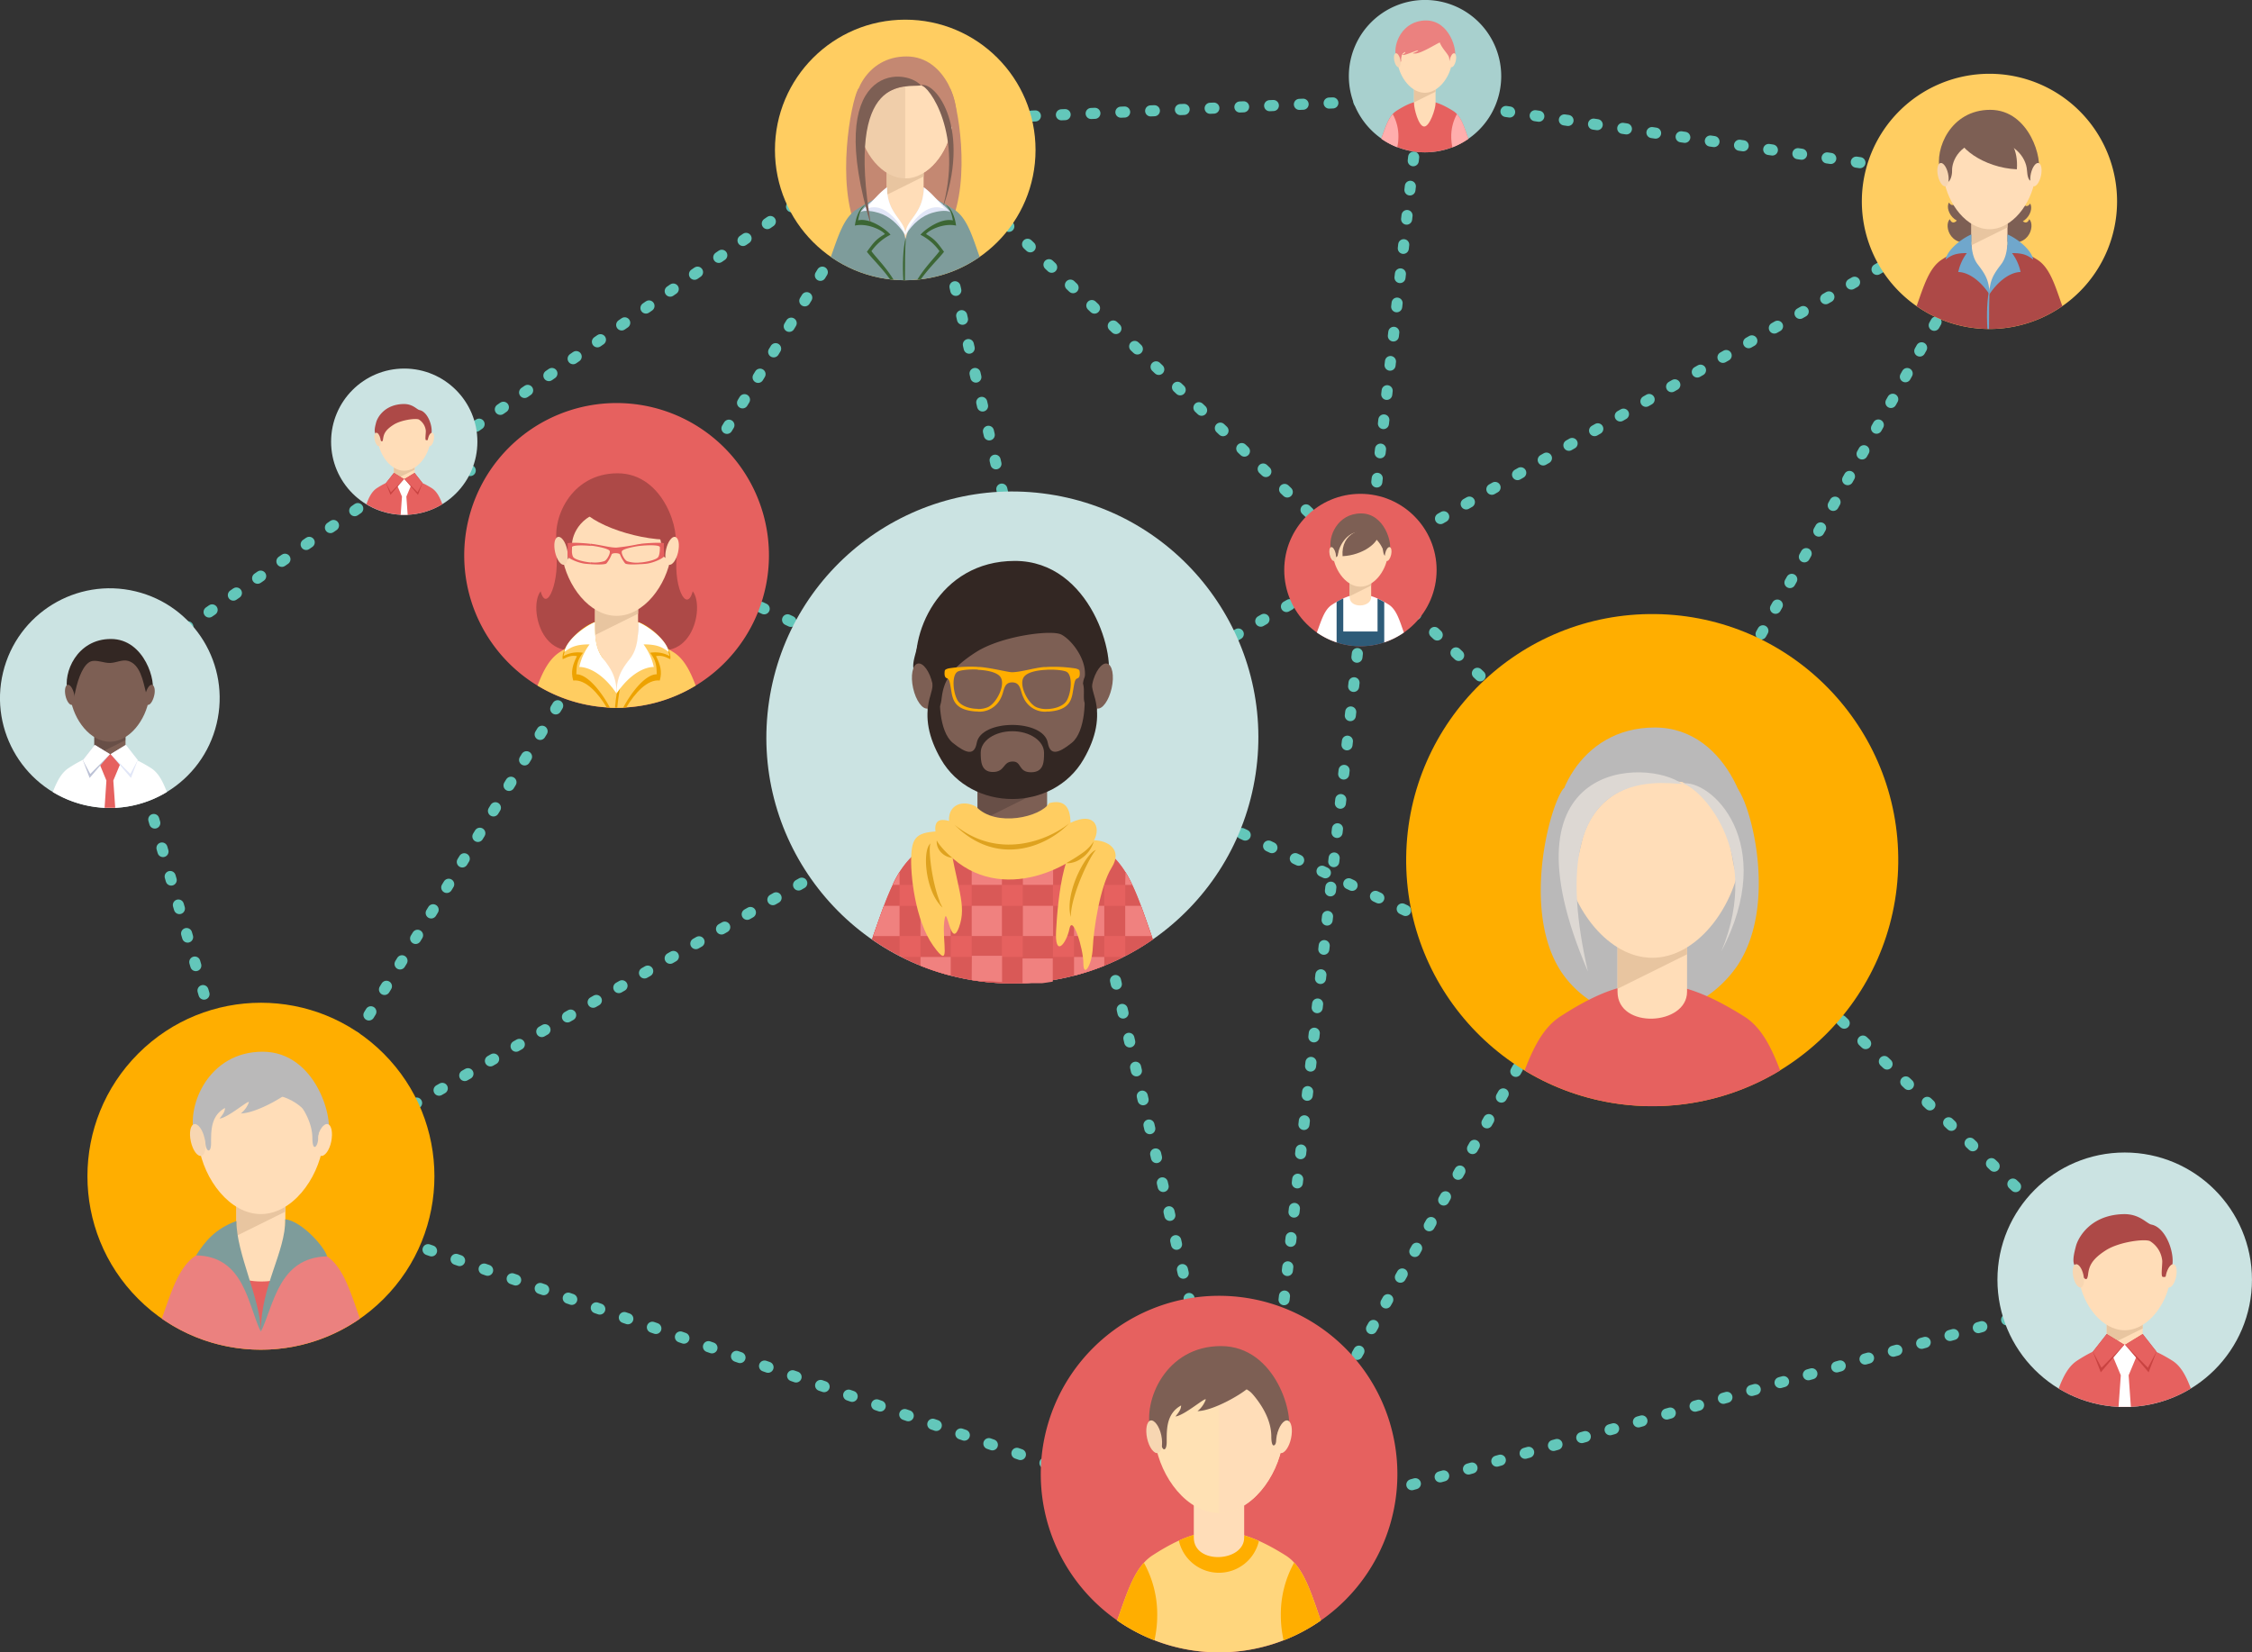 <svg xmlns="http://www.w3.org/2000/svg" viewBox="0 0 645.89 473.94"><rect x="0" y="0" width="645.89" height="473.94" fill="#333333" stroke="none"/><defs><style>.cls-1,.cls-10,.cls-11,.cls-12,.cls-13,.cls-14,.cls-2,.cls-3,.cls-4,.cls-5,.cls-6,.cls-7,.cls-8,.cls-9{fill:none;stroke:#63c7ba;stroke-linecap:round;stroke-linejoin:round;stroke-width:3.18px;}.cls-2{stroke-dasharray:1.06 7.4;}.cls-3{stroke-dasharray:1.06 7.45;}.cls-4{stroke-dasharray:1.06 7.43;}.cls-5{stroke-dasharray:1.05 7.38;}.cls-6{stroke-dasharray:1.06 7.45;}.cls-7{stroke-dasharray:1.07 7.5;}.cls-8{stroke-dasharray:1.06 7.42;}.cls-9{stroke-dasharray:1.07 7.47;}.cls-10{stroke-dasharray:1.05 7.38;}.cls-11{stroke-dasharray:1.06 7.4;}.cls-12{stroke-dasharray:1.06 7.42;}.cls-13{stroke-dasharray:1.06 7.45;}.cls-14{stroke-dasharray:1.06 7.41;}.cls-15{fill:#cbe3e2;}.cls-16,.cls-48{fill:#e6615f;}.cls-16,.cls-17,.cls-18,.cls-20,.cls-21,.cls-22,.cls-23,.cls-24,.cls-25,.cls-27,.cls-28,.cls-29,.cls-30,.cls-31,.cls-32,.cls-33,.cls-34,.cls-35,.cls-36,.cls-37,.cls-39,.cls-40,.cls-41,.cls-42,.cls-43,.cls-44,.cls-45,.cls-46,.cls-47,.cls-49,.cls-50{fill-rule:evenodd;}.cls-17{fill:#d95957;}.cls-18,.cls-19{fill:#f0817f;}.cls-20{fill:#7d5f54;}.cls-21{fill:#684f47;}.cls-22{fill:#332723;}.cls-23,.cls-26{fill:#ffcd61;}.cls-24{fill:#dea21f;}.cls-25,.cls-38{fill:#ffae00;}.cls-27{fill:#c48872;}.cls-28{fill:#7e9c9b;}.cls-29{fill:#ffddb8;}.cls-30{fill:#e8c5a0;}.cls-31{fill:#f0ceaa;}.cls-32{fill:#e1e6f7;}.cls-33{fill:#fff;}.cls-34{fill:#3c6634;}.cls-35{fill:#ad4947;}.cls-36{fill:#eda200;}.cls-37{fill:#f7d6b2;}.cls-39{fill:#bab9b9;}.cls-40{fill:#ddd8d3;}.cls-41{fill:#c94341;}.cls-42{fill:#ffd67d;}.cls-43{fill:#ffe1b4;}.cls-44{fill:#a8d0ce;}.cls-45{fill:#eb817f;}.cls-46{fill:#ffaead;}.cls-47{fill:#70a7cc;}.cls-49{fill:#2e5b78;}.cls-50{fill:#bcc2d6;}</style></defs><title>step-1</title><g id="Layer_2" data-name="Layer 2"><g id="Layer_1-2" data-name="Layer 1"><line class="cls-1" x1="407.33" y1="28.42" x2="407.86" y2="28.49"/><line class="cls-2" x1="415.18" y1="29.55" x2="578.92" y2="53.23"/><line class="cls-1" x1="582.59" y1="53.76" x2="583.11" y2="53.83"/><line class="cls-1" x1="356.51" y1="439.27" x2="356.39" y2="438.75"/><line class="cls-3" x1="354.71" y1="431.5" x2="265.34" y2="45.27"/><line class="cls-1" x1="264.5" y1="41.64" x2="264.38" y2="41.12"/><line class="cls-1" x1="264.38" y1="41.12" x2="264.76" y2="41.49"/><line class="cls-4" x1="270.14" y1="46.62" x2="605.45" y2="366.45"/><polyline class="cls-1" points="608.14 369.02 608.52 369.38 608.01 369.52"/><line class="cls-5" x1="600.9" y1="371.5" x2="360.57" y2="438.14"/><line class="cls-1" x1="357.02" y1="439.13" x2="356.51" y2="439.27"/><line class="cls-1" x1="32.48" y1="194.66" x2="32.63" y2="195.17"/><line class="cls-6" x1="34.69" y1="202.33" x2="73.66" y2="337.77"/><polyline class="cls-1" points="74.69 341.34 74.84 341.85 75.11 341.4"/><line class="cls-7" x1="79.02" y1="335" x2="260.04" y2="38.42"/><line class="cls-1" x1="261.99" y1="35.22" x2="262.26" y2="34.77"/><line class="cls-1" x1="262.26" y1="34.77" x2="261.83" y2="35.07"/><polyline class="cls-8" points="255.74 39.31 136.61 122.21 35.96 192.24"/><line class="cls-1" x1="32.92" y1="194.36" x2="32.48" y2="194.66"/><line class="cls-1" x1="407.33" y1="28.42" x2="406.8" y2="28.44"/><line class="cls-9" x1="399.34" y1="28.77" x2="266.53" y2="34.58"/><line class="cls-1" x1="262.79" y1="34.75" x2="262.26" y2="34.77"/><line class="cls-1" x1="360.74" y1="439.27" x2="360.8" y2="438.74"/><line class="cls-10" x1="361.63" y1="431.41" x2="406.86" y2="32.61"/><line class="cls-1" x1="407.27" y1="28.94" x2="407.33" y2="28.42"/><line class="cls-1" x1="575.7" y1="55.95" x2="575.44" y2="56.41"/><line class="cls-11" x1="571.82" y1="62.86" x2="362.81" y2="435.58"/><line class="cls-1" x1="361" y1="438.81" x2="360.74" y2="439.27"/><line class="cls-1" x1="74.84" y1="341.85" x2="75.3" y2="341.59"/><line class="cls-12" x1="81.74" y1="337.91" x2="572.02" y2="58.05"/><line class="cls-1" x1="575.24" y1="56.21" x2="575.7" y2="55.95"/><line class="cls-1" x1="356.51" y1="439.27" x2="356.01" y2="439.1"/><line class="cls-13" x1="348.96" y1="436.66" x2="78.86" y2="343.24"/><line class="cls-1" x1="75.34" y1="342.02" x2="74.84" y2="341.85"/><line class="cls-1" x1="126.72" y1="131.13" x2="127.2" y2="131.36"/><line class="cls-14" x1="133.91" y1="134.51" x2="444.8" y2="280.75"/><line class="cls-1" x1="448.15" y1="282.33" x2="448.63" y2="282.55"/><circle class="cls-15" cx="290.36" cy="211.53" r="70.55" transform="translate(38.14 467.34) rotate(-81.48)"/><path class="cls-16" d="M264,243.73c-6.95,4.52-9.83,14.21-13.91,25.7a70.56,70.56,0,0,0,80.57,0c-4.07-11.54-6.9-21.33-13.94-25.74-12-7.53-19.28-9.34-26.39-9.44S275.94,236,264,243.73Z"/><path class="cls-17" d="M322.72,274.24V250.08c3.13,5,5.26,11.84,7.93,19.39A70.6,70.6,0,0,1,322.72,274.24Z"/><path class="cls-17" d="M316.72,243.74V277a70.5,70.5,0,0,1-8.68,2.85v-41a94.5,94.5,0,0,1,8.67,4.87Z"/><path class="cls-17" d="M302,236.35v44.77a70.72,70.72,0,0,1-8.67.89V234.45A36.4,36.4,0,0,1,302,236.35Z"/><path class="cls-17" d="M287.36,234.37V282a70.52,70.52,0,0,1-8.67-.9v-45A33,33,0,0,1,287.36,234.37Z"/><path class="cls-17" d="M272.68,238.69v41.14A68.7,68.7,0,0,1,264,277V243.72A89.3,89.3,0,0,1,272.68,238.69Z"/><path class="cls-17" d="M258,250.16v24a70.55,70.55,0,0,1-7.92-4.78C252.74,261.93,254.9,255.19,258,250.16Z"/><path class="cls-17" d="M262.15,245.12A26.31,26.31,0,0,0,256,253.8h68.69a25.66,25.66,0,0,0-6.13-8.68Z"/><path class="cls-17" d="M253.52,259.8c-1,2.71-2,5.63-3.1,8.67H330.3c-1.07-3-2.06-6-3.07-8.67Z"/><path class="cls-17" d="M258.52,274.48a70.62,70.62,0,0,0,63.74,0Z"/><path class="cls-18" d="M322.72,253.8h2l-.08-.17-.16-.33-.08-.16-.33-.65-.08-.16-.33-.62h0l-.09-.16-.08-.14v0l-.09-.14-.08-.15v0l-.06-.1,0,0-.08-.15h0l-.08-.15,0,0-.07-.12-.09-.15-.08-.13,0,0-.06-.1Z"/><polygon class="cls-18" points="322.72 268.48 330.3 268.48 330.27 268.41 330.25 268.33 330.2 268.19 330.15 268.06 330.15 268.05 330.1 267.9 330 267.62 329.95 267.48 329.91 267.36 329.9 267.34 329.85 267.2 329.8 267.06 329.79 267.02 329.75 266.92 329.7 266.78 329.61 266.5 329.56 266.36 329.55 266.33 329.51 266.22 329.22 265.38 329.19 265.31 329.03 264.83 328.98 264.7 328.96 264.63 328.93 264.56 328.88 264.42 328.84 264.29 328.84 264.29 328.79 264.15 328.74 264.01 328.72 263.96 328.51 263.35 328.5 263.34 328.49 263.3 328.46 263.2 328.41 263.07 328.37 262.97 328.36 262.93 328.32 262.8 328.27 262.67 328.26 262.64 328.17 262.4 328.14 262.31 328.13 262.27 328.03 262 328.02 261.99 327.98 261.87 327.94 261.74 327.91 261.66 327.89 261.61 327.84 261.48 327.8 261.35 327.79 261.34 327.75 261.22 327.7 261.09 327.68 261.02 327.65 260.96 327.61 260.83 327.56 260.7 327.56 260.7 327.44 260.39 327.42 260.31 327.37 260.18 327.33 260.07 327.23 259.8 322.72 259.8 322.72 268.48"/><rect class="cls-19" x="308.04" y="245.12" width="8.67" height="8.67"/><rect class="cls-19" x="308.04" y="259.8" width="8.67" height="8.67"/><polygon class="cls-18" points="308.13 279.83 308.45 279.74 308.46 279.74 308.53 279.72 308.6 279.7 308.93 279.62 309.1 279.57 309.43 279.48 309.52 279.45 309.57 279.44 309.58 279.43 309.94 279.33 310.09 279.29 310.12 279.28 310.26 279.24 310.4 279.2 310.58 279.14 310.93 279.04 310.94 279.03 311 279.02 311.08 278.99 311.38 278.9 311.62 278.82 311.63 278.82 311.76 278.78 311.9 278.74 312.04 278.69 312.17 278.65 312.31 278.61 312.44 278.56 312.51 278.54 312.83 278.43 313.03 278.37 313.36 278.25 313.49 278.2 313.8 278.1 314 278.02 314.33 277.91 314.38 277.89 314.46 277.86 314.47 277.86 314.77 277.75 314.86 277.71 315 277.66 315.23 277.58 315.39 277.51 315.53 277.46 315.66 277.41 315.79 277.36 315.89 277.33 315.93 277.31 316.06 277.26 316.19 277.21 316.23 277.19 316.34 277.15 316.59 277.05 316.72 277 316.72 274.48 308.04 274.48 308.04 279.85 308.13 279.83"/><rect class="cls-19" x="293.37" y="245.12" width="8.67" height="8.67"/><rect class="cls-19" x="293.37" y="259.8" width="8.67" height="8.67"/><path class="cls-18" d="M293.78,282h.14l.41,0h.14l.41,0H295l.28,0h.27l.28,0h.27l.39,0h.15l.27,0h.14l.14,0,.19,0,.21,0h.14l.2,0,.29,0,.18,0,.35,0,.17,0,.43-.06h0l.49-.07h0l.5-.07h0l1.6-.25v-6.64h-8.67V282Z"/><rect class="cls-19" x="278.69" y="245.12" width="8.67" height="8.67"/><rect class="cls-19" x="278.69" y="259.8" width="8.67" height="8.67"/><path class="cls-18" d="M278.69,281.11l.09,0h.06l.47.07h0l.47.07h.07l.45.07h.08l.41.05H281l.38.05.13,0,.3,0,.26,0h.14l.14,0h0l.27,0h.13l.14,0,.24,0h.19l.38,0h.14c1.18.11,2.37.19,3.56.24v-7.53h-8.67Z"/><rect class="cls-19" x="264.01" y="245.12" width="8.67" height="8.67"/><rect class="cls-19" x="264.01" y="259.8" width="8.67" height="8.67"/><polygon class="cls-18" points="264.14 277.03 264.27 277.08 264.4 277.13 264.67 277.24 264.8 277.29 264.83 277.3 265.06 277.39 265.2 277.44 265.33 277.49 265.35 277.5 265.56 277.58 265.6 277.59 265.73 277.64 265.86 277.69 266.1 277.78 266.13 277.79 266.26 277.84 266.49 277.92 266.81 278.04 266.93 278.08 267.07 278.13 267.2 278.17 267.2 278.18 267.47 278.27 267.61 278.31 267.74 278.36 267.77 278.37 267.88 278.41 268.01 278.45 268.15 278.5 268.28 278.54 268.41 278.58 268.42 278.59 268.55 278.63 268.69 278.67 268.71 278.68 268.88 278.74 269.19 278.83 269.37 278.89 269.37 278.89 269.51 278.93 269.64 278.98 269.7 278.99 269.87 279.05 270.19 279.14 270.27 279.17 270.33 279.18 270.61 279.26 270.74 279.3 270.82 279.32 271.16 279.42 271.29 279.46 271.43 279.5 271.57 279.54 271.71 279.58 271.84 279.61 271.85 279.61 271.99 279.65 272.13 279.69 272.25 279.72 272.26 279.73 272.3 279.74 272.68 279.83 272.68 274.48 264.01 274.48 264.01 276.98 264.14 277.03"/><polygon class="cls-18" points="258 250.16 257.97 250.21 257.97 250.22 257.88 250.37 257.86 250.4 257.79 250.51 257.75 250.57 257.7 250.66 257.62 250.81 257.54 250.94 257.53 250.96 257.44 251.11 257.39 251.19 257.33 251.31 257.27 251.41 257.19 251.56 257.18 251.57 257.11 251.7 257.1 251.72 257.02 251.87 257.02 251.87 256.93 252.03 256.85 252.19 256.77 252.34 256.76 252.34 256.69 252.48 256.68 252.51 256.53 252.8 256.52 252.83 256.44 252.98 256.36 253.14 256.2 253.47 256.12 253.63 256.12 253.63 256.04 253.79 258 253.79 258 250.16"/><polygon class="cls-18" points="253.52 259.8 253.47 259.93 253.42 260.06 253.41 260.1 253.38 260.18 253.33 260.31 253.29 260.42 253.28 260.44 253.23 260.57 253.18 260.7 253.17 260.73 253.13 260.83 253.09 260.96 253.06 261.05 253.04 261.09 252.99 261.22 252.94 261.35 252.94 261.36 252.9 261.48 252.85 261.61 252.82 261.68 252.8 261.74 252.75 261.87 252.71 262 252.66 262.13 252.61 262.27 252.59 262.33 252.56 262.4 252.51 262.53 252.47 262.65 252.47 262.67 252.42 262.8 252.37 262.93 252.35 262.98 252.32 263.07 252.28 263.2 252.24 263.3 252.23 263.34 252.18 263.47 252.13 263.61 252.12 263.63 252.08 263.74 252.03 263.88 252 263.96 251.99 264.01 251.94 264.15 251.89 264.28 251.89 264.29 251.84 264.42 251.79 264.56 251.77 264.63 251.75 264.69 251.7 264.83 251.65 264.96 251.65 264.97 251.6 265.11 251.55 265.24 251.53 265.3 251.5 265.38 251.46 265.52 251.41 265.63 251.41 265.66 251.21 266.21 251.18 266.31 251.16 266.35 251.11 266.49 251.06 266.63 251.06 266.65 251.01 266.77 250.97 266.91 250.94 267 250.92 267.06 250.87 267.2 250.82 267.34 250.82 267.34 250.77 267.48 250.72 267.62 250.7 267.69 250.67 267.76 250.62 267.9 250.57 268.03 250.57 268.05 250.52 268.19 250.47 268.33 250.45 268.38 250.42 268.48 258 268.48 258 259.8 253.52 259.8"/><path class="cls-20" d="M280.38,207.8h19.94v28.84c0,9.74-19.94,10.86-19.94,0Z"/><polygon class="cls-21" points="300.32 225.91 300.32 222.22 280.38 222.22 280.38 235.8 300.32 225.91"/><path class="cls-22" d="M289.91,177.83c14.16,0,21.64,8.3,22.4,17.09s2,7.22,5.09.69-4.44-34.73-26.34-34.73-30.87,21.69-27.8,33.54,3.06,9,5,0S274.22,178.24,289.91,177.83Z"/><path class="cls-20" d="M315,186.66c4.69,16.5-8.29,40.25-24.67,40.25-16.16,0-29-23.1-24.86-39.57C278.74,180.72,299.22,173.24,315,186.66Z"/><path class="cls-22" d="M311.18,193c-.09-4.63-4-9.57-6.79-11s-17.05.35-24.4,5c-7.94,5.06-9.41,8.9-9.94,13.43-.16,1.42-.55,2.87-1.32,2.59-2.43-.89-2.91-7.69-5-8.93-3-1.81-1.63-4.7-.43-9.32s14.81-7.16,26.07-7.56,19.68,2.21,23.17,5.42a12.27,12.27,0,0,1,3.28,12.81c-1.11,3.15-2.21,7-4.48,6.34C310.33,201.54,311.23,195.7,311.18,193Z"/><path class="cls-20" d="M317.48,190.32c1.54.34,2.15,3.5,1.35,7.06s-2.68,6.17-4.21,5.83-2.14-3.51-1.35-7.06S316,190,317.48,190.32Z"/><path class="cls-20" d="M263.24,190.32c-1.54.34-2.14,3.5-1.35,7.06s2.68,6.17,4.22,5.83,2.14-3.51,1.35-7.06S264.78,190,263.24,190.32Z"/><path class="cls-23" d="M271.87,238.39c-8.4,0-10.15,1.05-10.5,6.65s1.05,18.89,6.3,26.24,2.45-1,3.15-7,1.75,8.4,4.2,1.75S274.32,254.83,271.87,238.39Z"/><path class="cls-23" d="M313.65,241c3.82,0,8.54,2.47,5.17,7.87s-5.17,17.76-5.4,22.93-2.7,8.76-2.7,4.49-3.14-14.16-4-9.89-4.27,8.54-3.82.45S305.1,236.52,313.65,241Z"/><path class="cls-23" d="M313.1,242.08c-7.27,7.88-29.47,18.47-44-.33-1.6-4.88-1.15-7.49,3.09-6.28-.3-4.55,3.8-6.24,7.74-4.12,5.76,6.06,18.58,2.94,21-1,3.75-1,6.09.49,6.09,5.65C314.57,232.36,316.13,238.14,313.1,242.08Z"/><path class="cls-24" d="M310.22,251.36v-2.79c1.43-2.56,3-4.44,4.15-4.81-.75.63-2.53,3.8-4.15,7.6Zm0-5.2a8.61,8.61,0,0,0,3.48-4.85h0a12,12,0,0,1-3.48,3.49Zm0-1.36v1.36a7,7,0,0,1-4,1.44v-.27c1.06-.62,2.56-1.51,4-2.53Zm0,3.77v2.79c-1.65,3.9-3.11,8.46-3.11,11.66-1.18-4.18.75-10.24,3.11-14.45Zm-4-12v-.09l.4-.32h0Zm-35.89,23.75a15.19,15.19,0,0,1-.85-1.8v.93a7.79,7.79,0,0,0,.85.87Zm35.89-23.84v.09c-6.13,6.13-20.16,12.31-32.44,0,12.52,10.15,26.48,4.5,32.44-.08Zm0,10.85-.41.23a1.78,1.78,0,0,0,.41,0v-.27ZM269.51,244v-1.66a22.87,22.87,0,0,0,3.64,3.7A5.06,5.06,0,0,1,269.51,244Zm0,14.52c-2.24-5.55-3.37-15.26-2.62-16.62-2.34,1.8-1.61,12.62,2.62,17.55v-.93Zm0-16.18V244a4.33,4.33,0,0,1-.84-2.94A8.75,8.75,0,0,0,269.51,242.34Z"/><path class="cls-22" d="M270.05,196c-1,4-.74,13.86,3.22,17.06s6.21,3.68,6.87,0c1.25-6.85,19.14-6.85,20.38,0,.67,3.66,2.91,3.17,6.87,0S311.61,200,310.61,196c.48-4.12,3.62-3.9,2.72-.92-.52,1.71.43,4,.79,5.46,1.29,5.29.33,10.9-3.34,17.24-8.79,15.19-32.1,15.19-40.9,0-3.66-6.34-4.63-11.95-3.33-17.24.35-1.44,1.3-3.75.78-5.46C266.44,192.08,269.57,191.86,270.05,196Z"/><path class="cls-20" d="M290.36,209.73c5,0,9.08,2.77,9.08,6.18,0,2.47,0,5.59-3.73,5.59s-2.61-3.12-5.26-3.08c-2.9,0-2.11,3-5.7,3-3.39,0-3.47-3.13-3.47-5.55C281.28,212.44,285.35,209.73,290.36,209.73Z"/><path class="cls-25" d="M300.15,204.09l.65,0c5.15-.39,6.34-2.53,6.83-5.23.54-3,.55-4,1.37-4.29.6-.2.73-.86.68-1.63s-.07-.86-1.09-1.19a40.52,40.52,0,0,0-8.44-.45v.8c2.57-.12,5.06.17,5.8.61,1.69,1,1.36,5.78.05,8.15-.93,1.67-3.52,2.5-5.85,2.51Zm-9.89-11.28c-1.14,0-5.83-1.23-9.15-1.5l-.67,0v.8c2.68.12,5.45.69,6.45,2,1.64,2.18-1,7.51-3.51,8.7a7.08,7.08,0,0,1-2.94.55v.75a6.78,6.78,0,0,0,6.63-3.94c1-1.87.68-4.45,3.22-4.45s2.3,2.53,3.27,4.4a6.76,6.76,0,0,0,6.59,4v-.75a7.08,7.08,0,0,1-2.94-.55c-2.51-1.19-5.15-6.52-3.51-8.7,1-1.33,3.77-1.9,6.45-2v-.8l-.67,0C296.51,191.56,292.94,192.76,290.26,192.81Zm-9.82-1.54a40.52,40.52,0,0,0-8.44.45c-1,.33-1.05.41-1.09,1.19s.08,1.43.68,1.63c.82.28.83,1.31,1.36,4.29.5,2.7,1.69,4.84,6.84,5.23l.65,0v-.75c-2.33,0-4.92-.84-5.85-2.51-1.31-2.37-1.64-7.16.05-8.15.74-.44,3.23-.73,5.8-.61Z"/><circle class="cls-26" cx="259.63" cy="43.01" r="37.37"/><path class="cls-27" d="M246.12,25.53c-2.12,3.9-6.37,27.06-.35,40.41S267,79.73,267.34,72.08,250.19,22.44,246.12,25.53Z"/><path class="cls-27" d="M272.56,25.51c2.11,3.91,6.06,25.65,0,39s-21,15.23-21.36,7.58S268.49,22.42,272.56,25.51Z"/><path class="cls-28" d="M245.66,60.08c-3.69,2.39-5.21,7.52-7.37,13.61a37.38,37.38,0,0,0,42.68,0c-2.16-6.11-3.66-11.3-7.38-13.63-6.38-4-10.22-4.95-14-5S252,56,245.66,60.08Z"/><path class="cls-29" d="M254.34,41H264.9V56.32c0,5.16-10.56,5.75-10.56,0Z"/><polygon class="cls-30" points="264.9 50.63 264.9 48.68 254.34 48.68 254.34 55.87 264.9 50.63"/><path class="cls-31" d="M259.62,21.61c22.37,0,13.3,29.55,0,29.55S237.25,21.61,259.62,21.61Z"/><path class="cls-29" d="M259.62,21.61c22.37,0,13.3,29.55,0,29.55Z"/><path class="cls-27" d="M264.17,24.46c3.71,1.83,6,4.88,6.78,9.57s1.38,4,3,.55S271.6,16.19,260,16.19,243.65,27.67,245.27,34s2.89,4.22,3.9-.54S255.15,24,264.17,24.46Z"/><path class="cls-20" d="M270.1,60.53c6.51-22.13-3.74-36-6-36.12C268.47,23.3,278.84,37.06,270.1,60.53Z"/><path class="cls-29" d="M265,55.81c-.49,5.06-5.28,9.38-5.28,13.47,0-4.1-4.83-8.42-5.29-13.51Z"/><path class="cls-32" d="M259.67,67.41c2.3-3.46,4.71-5.44,7.61-6.34,1.44-.45,4-.93,5.3-.27-2.55-2.9-5.23-4.35-7.63-7.08C264.92,61.59,259.61,63,259.67,67.41Z"/><path class="cls-33" d="M259.67,67.41c1.72-3.68,4.4-6.78,7.3-7.69a5.39,5.39,0,0,1,4.13.32c-2.54-2.9-3.75-4.57-6.15-6.32C264.92,61.59,259.61,63,259.67,67.41Z"/><path class="cls-32" d="M259.67,67.41C257.36,64,255,62,252.05,61.07c-1.44-.45-4-.93-5.3-.27,2.55-2.9,5.23-4.35,7.63-7.08C254.41,61.59,259.71,63,259.67,67.41Z"/><path class="cls-33" d="M259.67,67.41c-1.73-3.68-4.41-6.78-7.31-7.69a5.39,5.39,0,0,0-4.13.32c2.55-2.9,3.75-4.57,6.15-6.32C254.41,61.59,259.71,63,259.67,67.41Z"/><path class="cls-20" d="M249.85,64.84c-7.63-44.63,10.25-39.56,14.31-40.35C259.07,19,235.81,18.69,249.85,64.84Z"/><path class="cls-34" d="M248.18,58.7c-1.89,1.16-2.71,3.89-3,6,3.74-.81,7.91,1.42,8.62,2.44-2.82,1.58-3.61,3-5.17,5.07,1.34,1.79,4.15,4.44,6.65,7.91l1,.1c-2.24-3.67-5-6.33-6.35-8.19a15.07,15.07,0,0,1,5.47-4.71c-.7-1-5.55-4.94-9.3-4.13C246.52,61.08,246.72,60.21,248.18,58.7Z"/><path class="cls-34" d="M271.21,58.7c1.89,1.16,2.71,3.89,3,6-3.75-.81-7.92,1.42-8.62,2.44,2.81,1.58,3.61,3,5.16,5.07-1.33,1.78-4.15,4.43-6.65,7.89l-1,.11c2.24-3.67,5-6.33,6.35-8.18A15,15,0,0,0,264,67.34c.71-1,5.56-4.94,9.3-4.13C272.87,61.08,272.67,60.21,271.21,58.7Z"/><path class="cls-34" d="M259.55,80.39c0-4.22,0-9.44.28-12.42-.91,3.25-1,8.34-.75,12.41Z"/><path class="cls-16" d="M176.84,203a43.7,43.7,0,1,1,43.7-43.7A43.71,43.71,0,0,1,176.84,203Z"/><path class="cls-35" d="M159.42,157.49c1.34,8.68-2.58,18.79-4.36,12.1-3.71,4.66.63,23.67,16.2,14.45S174.07,139.74,159.42,157.49Z"/><path class="cls-35" d="M194.31,157.49c-1.6,10.29,2.59,18.79,4.37,12.1,3.7,4.66-.63,23.67-16.2,14.45S179.67,139.74,194.31,157.49Z"/><path class="cls-23" d="M160.51,187.06c-2.95,1.92-4.71,5.33-6.34,9.58a43.71,43.71,0,0,0,45.36,0c-1.62-4.27-3.38-7.7-6.36-9.57-7.46-4.67-11.95-5.78-16.35-5.84S167.91,182.26,160.51,187.06Z"/><path class="cls-29" d="M170.66,164.81H183v17.86c0,6-12.35,6.72-12.35,0Z"/><polygon class="cls-30" points="183.01 176.02 183.01 173.74 170.66 173.74 170.66 182.15 183.01 176.02"/><path class="cls-29" d="M176.84,142.09c26.15,0,15.55,34.55,0,34.55S150.68,142.09,176.84,142.09Z"/><path class="cls-29" d="M176.85,198.4c0-2.27-6.11-10.42-6.11-14.83H183C183,188,176.85,196.13,176.85,198.4Z"/><path class="cls-36" d="M174,202.89c-2.43-4.08-6.08-8.14-9.59-7.7-.78-2.6-.11-4.63,1.07-7-1.42-.24-2.31,0-4.1.88-.6-3.3,4.88-9.3,9.25-10.68,0,2.43-.25,7.08,2.14,10.21,1.63,2.14,2.92,8.7,3.57,14.33C175.58,203,174.8,202.94,174,202.89Z"/><path class="cls-23" d="M174.9,202.93c-2.34-4.41-6.34-9.53-9.6-9.53.07-2.77.31-4.08,1.9-6.17a8.61,8.61,0,0,0-5.57.93c.55-3.3,5.65-8.35,9-9.73,0,2.43-.25,7.08,2.14,10.21,1.74,2.29,3.09,9,3.69,14.33C176,203,175.43,203,174.9,202.93Z"/><path class="cls-33" d="M176.83,198.92c-3.87-5.74-8.09-7.62-10.68-7.62a16.47,16.47,0,0,1,2.95-6.48c-4.16,0-5.46.89-7.25,2.19.54-3.29,5.43-7.2,8.81-8.58,0,2.43-.25,7.08,2.14,10.21S176.83,194.06,176.83,198.92Z"/><path class="cls-36" d="M179.63,202.89c2.43-4.08,6.08-8.14,9.59-7.7.78-2.6.11-4.63-1.07-7,1.42-.24,2.31,0,4.1.88.6-3.3-4.87-9.3-9.25-10.68,0,2.43,2.1,7.46-1.76,10.32-2.66,2-4.48,8.52-4.84,14.22h.44Q178.25,203,179.63,202.89Z"/><path class="cls-23" d="M178.76,202.93c2.34-4.4,6.34-9.53,9.61-9.53-.08-2.77-.32-4.08-1.91-6.17a8.61,8.61,0,0,1,5.57.93c-.54-3.3-5.64-8.35-9-9.73,0,2.43.42,7.37-2.13,10.21-1.9,2.11-3.35,8.83-3.86,14.34C177.6,203,178.18,203,178.76,202.93Z"/><path class="cls-33" d="M176.83,198.92c3.87-5.74,8.1-7.62,10.68-7.62a16.62,16.62,0,0,0-2.94-6.48c4.15,0,5.45.89,7.24,2.19-.54-3.29-5.42-7.2-8.81-8.58,0,2.43.25,7.08-2.13,10.21S176.83,194.06,176.83,198.92Z"/><path class="cls-35" d="M176.39,146.24c8.78,0,13,5.76,13.3,10.21s1.83,4.85,3.73.8-2.75-21.5-16.31-21.5S158,149.18,159.88,156.52s4.25,3.17,4.16,0S166.67,146.5,176.39,146.24Z"/><path class="cls-29" d="M193.64,154c1,.21,1.33,2.17.84,4.38s-1.66,3.82-2.61,3.6-1.33-2.17-.84-4.37S192.69,153.77,193.64,154Z"/><path class="cls-37" d="M160.05,154c-1,.21-1.33,2.17-.84,4.38s1.66,3.82,2.61,3.6,1.33-2.17.84-4.37S161,153.77,160.05,154Z"/><path class="cls-35" d="M165.76,143.07c-.85,5.19,13.36,11.21,24.76,11.71C191.55,141.3,174.68,138.05,165.76,143.07Z"/><path class="cls-16" d="M183.79,161.82l1.43-.11c2.21-.22,5.12-1.64,5.22-2.16s-.13-3,0-3.67c0-.35-4.19-.19-6.66.09v.58c2-.22,5.49-.3,5.48.41,0,.39,0,2.32-.57,2.93s-2.54,1.14-4.33,1.38l-.58.06Zm-14.35,0c2,.13,4.14.14,4.51-.23a9.79,9.79,0,0,0,1.47-2.55c.13-.55,2.27-.45,2.4,0a10.26,10.26,0,0,0,1.47,2.55c.38.37,2.53.35,4.5.21v-.49a8.87,8.87,0,0,1-3.91-.33c-.83-.39-1.83-2.34-1.5-2.93s3.15-1.23,5.08-1.48l.33,0V156l-.83.11a57.44,57.44,0,0,1-6.16.95c-1.75,0-3.25-.47-6.54-1-.24,0-.52-.08-.82-.11v.58l.33,0c1.92.24,4.76.87,5.08,1.46s-.66,2.55-1.49,2.94a9,9,0,0,1-3.92.34Zm-6.66-5.92c.14.68-.08,3.15,0,3.67s3,1.93,5.22,2.14l1.42.11v-.49l-.56-.06c-1.8-.24-3.76-.76-4.35-1.37S164,157.34,164,157c0-.71,3.47-.63,5.48-.42V156C167,155.68,162.8,155.53,162.78,155.88Z"/><circle class="cls-38" cx="473.9" cy="246.71" r="70.57" transform="translate(221.14 717.41) rotate(-89.27)"/><path class="cls-39" d="M448.39,226.2c-4,5.07-12,35.15-.65,52.48a29.75,29.75,0,0,0,8.82,8.61,100.81,100.81,0,0,0,17.34,1.48,101.89,101.89,0,0,0,14.36-1,4.45,4.45,0,0,0,.2-1.1C489.07,276.73,456.07,222.19,448.39,226.2Z"/><path class="cls-39" d="M498.32,226.18c4,5.08,11.44,33.31.07,50.64a33.86,33.86,0,0,1-12.93,11.3,102.74,102.74,0,0,1-27.26-.56,5.13,5.13,0,0,1-.14-.9C457.45,276.73,490.64,222.17,498.32,226.18Z"/><path class="cls-16" d="M447.52,291.54c-4.77,3.09-7.62,8.62-10.26,15.5a70.68,70.68,0,0,0,73.3,0c-2.63-6.92-5.48-12.47-10.3-15.49-12-7.54-19.29-9.35-26.4-9.44S459.48,283.78,447.52,291.54Z"/><path class="cls-29" d="M463.92,255.6h19.94v28.85c0,9.74-19.94,10.85-19.94,0Z"/><polygon class="cls-30" points="483.86 273.71 483.86 270.02 463.92 270.02 463.92 283.6 483.86 273.71"/><path class="cls-29" d="M473.89,218.91c42.24,0,25.12,55.8,0,55.8S431.65,218.91,473.89,218.91Z"/><path class="cls-39" d="M482.48,224.29c7,3.45,12.65,11.65,14.15,20.49s1.25,5.16,4.32-1.38-4.44-34.74-26.35-34.74-30.88,21.7-27.81,33.55,4.88,8.58,6.79-.41S463.29,222.29,482.48,224.29Z"/><path class="cls-40" d="M493.68,272.9c12.29-29.51-7.06-47.95-11.36-48.17C490.61,223.26,510.17,241.61,493.68,272.9Z"/><path class="cls-40" d="M455.43,278.65c-13.83-60.1,20.59-54,27-53.81C472.85,217.57,428.92,217.11,455.43,278.65Z"/><circle class="cls-15" cx="609.38" cy="367.06" r="36.5"/><path class="cls-29" d="M604.22,371.66h10.32v16c0,5-10.32,5.61-10.32,0Z"/><path class="cls-16" d="M595.74,390.25c-2.47,1.6-3.94,4.46-5.3,8a36.55,36.55,0,0,0,37.91,0c-1.36-3.58-2.84-6.45-5.33-8-6.23-3.9-10-4.52-13.71-4.57S601.92,386.23,595.74,390.25Z"/><polygon class="cls-30" points="614.54 381.03 614.54 379.12 604.22 379.12 604.22 386.14 614.54 381.03"/><path class="cls-29" d="M609.38,352.68c21.85,0,13,28.86,0,28.86S587.53,352.68,609.38,352.68Z"/><path class="cls-33" d="M608.26,394.46l-.64,9.06c.59,0,1.17,0,1.76,0s1.19,0,1.77,0l-.64-9.06,3.64-8.73c-3.41-.06-6.14-.05-9.53,0Z"/><polygon class="cls-41" points="604.22 382.63 600.25 387.68 602.51 393.61 609.26 385.71 604.22 382.63"/><polygon class="cls-16" points="604.22 382.63 600.25 387.68 602.72 392.29 609.26 385.71 604.22 382.63"/><polygon class="cls-41" points="614.54 382.63 618.5 387.68 616.24 393.61 609.5 385.71 614.54 382.63"/><polygon class="cls-16" points="614.54 382.63 618.5 387.68 616.03 392.29 609.5 385.71 614.54 382.63"/><path class="cls-35" d="M620.15,361.66a7.46,7.46,0,0,0-3.51-5.68c-1.45-.73-8.82.18-12.62,2.6-4.11,2.61-4.87,4.6-5.14,6.94-.09.74-.29,1.49-.68,1.34-1.26-.46-1.51-2.64-2.58-3.28-1.56-.94-.85-3.77-.23-6.16s4.09-8.93,13.58-9.18c4.73-.13,6.66,2.72,8.1,3,4.32.87,7,8.87,5.76,12.49-.57,1.63-1.41,2.82-2.58,2.48C619.72,366.07,620.18,363,620.15,361.66Z"/><path class="cls-29" d="M623.41,362.61c.8.18,1.11,1.81.7,3.66s-1.39,3.19-2.18,3-1.11-1.81-.7-3.65S622.62,362.43,623.41,362.61Z"/><path class="cls-37" d="M595.35,362.61c-.8.18-1.11,1.81-.7,3.66s1.39,3.19,2.18,3,1.11-1.81.7-3.65S596.14,362.43,595.35,362.61Z"/><circle class="cls-15" cx="115.94" cy="126.69" r="20.98"/><path class="cls-29" d="M113,129.33h5.93v9.2c0,2.9-5.93,3.23-5.93,0Z"/><path class="cls-16" d="M108.1,140c-1.42.92-2.27,2.57-3,4.61a21,21,0,0,0,21.78,0c-.78-2.06-1.62-3.71-3.06-4.61-3.58-2.24-5.76-2.59-7.88-2.62S111.65,137.71,108.1,140Z"/><polygon class="cls-30" points="118.9 134.72 118.9 133.62 112.97 133.62 112.97 137.66 118.9 134.72"/><path class="cls-29" d="M115.93,118.43c12.56,0,7.47,16.58,0,16.58S103.38,118.43,115.93,118.43Z"/><path class="cls-33" d="M115.29,142.43l-.37,5.21q.51,0,1,0c.34,0,.68,0,1,0l-.37-5.21,2.1-5c-2,0-3.53,0-5.48,0Z"/><polygon class="cls-41" points="112.97 135.64 110.69 138.54 111.99 141.95 115.87 137.41 112.97 135.64"/><polygon class="cls-16" points="112.97 135.64 110.69 138.54 112.11 141.19 115.87 137.41 112.97 135.64"/><polygon class="cls-41" points="118.9 135.64 121.18 138.54 119.88 141.95 116 137.41 118.9 135.64"/><polygon class="cls-16" points="118.9 135.64 121.18 138.54 119.76 141.19 116 137.41 118.9 135.64"/><path class="cls-35" d="M122.13,123.59a4.33,4.33,0,0,0-2-3.27c-.84-.42-5.07.11-7.25,1.5-2.37,1.5-2.8,2.64-3,4-.05.42-.16.85-.39.77-.73-.27-.87-1.52-1.48-1.89-.9-.54-.49-2.16-.13-3.54s2.35-5.13,7.8-5.28c2.72-.07,3.83,1.57,4.65,1.74,2.49.5,4,5.09,3.31,7.17-.32.94-.81,1.63-1.48,1.43C121.87,126.12,122.14,124.38,122.13,123.59Z"/><path class="cls-29" d="M124,124.14c.46.1.63,1,.4,2.09s-.8,1.84-1.26,1.74-.63-1-.4-2.1S123.54,124,124,124.14Z"/><path class="cls-37" d="M107.87,124.14c-.46.1-.64,1-.4,2.09s.8,1.84,1.25,1.74.64-1,.4-2.1S108.33,124,107.87,124.14Z"/><path class="cls-16" d="M349.64,473.94a51.14,51.14,0,1,1,51.14-51.14A51.14,51.14,0,0,1,349.64,473.94Z"/><path class="cls-42" d="M330.5,446.14c-5,3.27-7.12,10.3-10.08,18.63a51.12,51.12,0,0,0,58.4,0c-2.94-8.36-5-15.45-10.1-18.65-8.72-5.46-14-6.77-19.13-6.84S339.17,440.52,330.5,446.14Z"/><path class="cls-25" d="M361.06,442a27.56,27.56,0,0,0-11.47-2.67,25.28,25.28,0,0,0-11.48,2.56,11.77,11.77,0,0,0,22.95.11Z"/><path class="cls-29" d="M342.39,420.1h14.45V441c0,7.06-14.45,7.87-14.45,0Z"/><path class="cls-43" d="M349.61,393.51c30.61,0,18.2,40.44,0,40.44S319,393.51,349.61,393.51Z"/><path class="cls-29" d="M349.61,393.51c30.61,0,18.2,40.44,0,40.44Z"/><path class="cls-20" d="M349.29,398.37c3.43,0,4.88-1.52,7.22-.44,4.65,2.16,8.66,8.23,9.76,12.38,1.67,6.22.73,5.68,3,.95s-3.22-25.18-19.09-25.18S327.75,401.8,330,410.39s2.22,6.55,3.61,0S337.92,398.66,349.29,398.37Z"/><path class="cls-20" d="M357.8,398.26c-2.25,1.95-9.9,6.36-14.35,6.48a7.48,7.48,0,0,0,2.34-3.24c.39-1.2-6.06,4.51-8.66,4.76,1.34-1.6,1.57-2.27,1.63-3.15-4.22,2.31-4.15,6.77-4.14,10.37s-1.94,2.58-1.67-1.36-2.37-8.77-1.05-11.88,18.69-7.43,24.2-7.43,10.06,5.51,11.38,7.91-1.24,9.14-1.17,11.3-1.67,4.51-1.69-.07S362,402.61,357.8,398.26Z"/><path class="cls-29" d="M369.28,407.42c1.12.25,1.55,2.54,1,5.12s-1.94,4.47-3.06,4.22-1.55-2.53-1-5.11S368.17,407.18,369.28,407.42Z"/><path class="cls-37" d="M330,407.42c-1.11.25-1.55,2.54-1,5.12s1.95,4.47,3.06,4.22,1.55-2.53,1-5.11S331.08,407.18,330,407.42Z"/><path class="cls-25" d="M328.08,448.22c-3.38,3.72-5.23,9.7-7.66,16.55a51.13,51.13,0,0,0,10.68,5.7,32.31,32.31,0,0,0,.8-7.18A30.43,30.43,0,0,0,328.08,448.22Z"/><path class="cls-25" d="M368.15,470.49a51.3,51.3,0,0,0,10.67-5.7c-2.42-6.87-4.24-12.89-7.65-16.59a30.48,30.48,0,0,0-3.82,15.09A32.49,32.49,0,0,0,368.15,470.49Z"/><path class="cls-44" d="M408.71,43.69a21.85,21.85,0,1,1,21.85-21.84A21.84,21.84,0,0,1,408.71,43.69Z"/><path class="cls-16" d="M400.47,31.82c-2.14,1.39-3,4.38-4.29,7.92a21.88,21.88,0,0,0,24.95.09c-1.27-3.59-2.14-6.64-4.33-8-3.73-2.33-6-2.89-8.17-2.92S404.18,29.42,400.47,31.82Z"/><path class="cls-29" d="M405.55,20.69h6.18v8.93c0,1.57-1.67,6.69-3.27,6.67s-2.91-5.05-2.91-6.67Z"/><polygon class="cls-30" points="411.73 26.3 411.73 25.16 405.55 25.16 405.55 29.36 411.73 26.3"/><path class="cls-29" d="M408.64,9.34c13.07,0,7.77,17.27,0,17.27S395.56,9.34,408.64,9.34Z"/><path class="cls-45" d="M412.43,10.78c2.12.9,3,3.61,3.47,5.44.71,2.66.31,2.43,1.26.4S415.78,5.87,409,5.87s-9.56,6.72-8.61,10.38.95,2.8,1.54,0C403.45,9.11,408.82,12.24,412.43,10.78Z"/><path class="cls-45" d="M412.93,12.18c-1.18.51-5.28,3.12-7,3.17s.31-.3.77-.81-3.22,1.17-4.09,1.22,0-.1.41-.66-1.49.31-1.18,1.84-1.27,1-1.37-.47a4.83,4.83,0,0,1,.6-3c.57-1.33,8-3.17,10.34-3.17s4.3,2.35,4.86,3.38a4.11,4.11,0,0,1,.44,3c-.26.92-1.05,1.35-1.05.17S413.79,14.33,412.93,12.18Z"/><path class="cls-29" d="M417.11,15.28c.48.1.67,1.08.42,2.19s-.83,1.91-1.3,1.8-.67-1.08-.42-2.19S416.64,15.17,417.11,15.28Z"/><path class="cls-37" d="M400.31,15.28c-.47.1-.66,1.08-.41,2.19s.83,1.91,1.3,1.8.67-1.08.42-2.19S400.79,15.17,400.31,15.28Z"/><path class="cls-46" d="M399.45,32.74c-1.44,1.59-2.23,4.15-3.27,7.07a21.48,21.48,0,0,0,4.56,2.44,13.89,13.89,0,0,0,.34-3.07A13.06,13.06,0,0,0,399.45,32.74Z"/><path class="cls-46" d="M416.57,42.26a21.91,21.91,0,0,0,4.56-2.43c-1-2.94-1.81-5.52-3.27-7.1a13.13,13.13,0,0,0-1.63,6.45A14,14,0,0,0,416.57,42.26Z"/><path class="cls-23" d="M570.59,94.36a36.6,36.6,0,1,1,36.6-36.6A36.6,36.6,0,0,1,570.59,94.36Z"/><path class="cls-20" d="M581.82,54.55c-3.49,2.07-1.06,6.22.44,3.84,1.47,2.24-2.45,9.1-9.53,3.68S576,45.94,581.82,54.55Z"/><path class="cls-20" d="M559.41,54.26c3.5,2.08,1.07,6.23-.43,3.84-1.47,2.24,2.45,9.1,9.53,3.69S565.26,45.65,559.41,54.26Z"/><path class="cls-20" d="M560.53,59.22c2.94,2.81-.37,6.31-1.3,3.64-1.93,1.86.33,9.42,8.45,5.75S568.17,52.16,560.53,59.22Z"/><path class="cls-20" d="M580.7,59.22c-2.94,2.81.37,6.31,1.3,3.64,1.93,1.86-.33,9.42-8.46,5.75S573.06,52.16,580.7,59.22Z"/><path class="cls-35" d="M556.91,74.47c-3.6,2.34-5.1,7.37-7.21,13.33a36.6,36.6,0,0,0,41.79,0c-2.11-6-3.58-11.07-7.23-13.35-6.24-3.91-10-4.85-13.69-4.9S563.11,70.44,556.91,74.47Z"/><path class="cls-29" d="M565.42,55.83h10.34v15c0,5-10.34,5.63-10.34,0Z"/><polygon class="cls-30" points="575.76 65.22 575.76 63.31 565.41 63.31 565.41 70.35 575.76 65.22"/><path class="cls-29" d="M570.59,36.81c21.9,0,13,28.93,0,28.93S548.68,36.81,570.59,36.81Z"/><path class="cls-29" d="M570.59,84c0-1.89-5.11-8.73-5.11-12.42H575.7C575.7,75.23,570.59,82.07,570.59,84Z"/><path class="cls-47" d="M570.58,84.4c-3.24-4.81-6.78-6.38-8.94-6.38a13.91,13.91,0,0,1,2.46-5.43c-3.48,0-4.57.74-6.07,1.84.46-2.77,4.55-6,7.39-7.2,0,2-.22,5.94,1.78,8.56S570.58,80.33,570.58,84.4Z"/><path class="cls-47" d="M570.58,84.4c3.24-4.81,6.78-6.38,8.94-6.38a13.63,13.63,0,0,0-2.46-5.43c3.48,0,4.57.74,6.07,1.84-.46-2.77-4.55-6-7.38-7.2,0,2,.21,5.94-1.79,8.56S570.58,80.33,570.58,84.4Z"/><path class="cls-20" d="M570.22,40.28c7.34,0,10.9,4.83,11.13,8.55s1.54,4.06,3.12.67-2.3-18-13.66-18-16,11.25-14.42,17.39,3.56,2.67,3.48,0S562.07,40.49,570.22,40.28Z"/><path class="cls-29" d="M584.66,46.76c.8.18,1.11,1.82.7,3.67s-1.39,3.19-2.18,3-1.12-1.82-.7-3.67S583.87,46.58,584.66,46.76Z"/><path class="cls-37" d="M556.53,46.76c-.8.18-1.12,1.82-.71,3.67s1.4,3.19,2.19,3,1.11-1.82.7-3.67S557.32,46.58,556.53,46.76Z"/><path class="cls-20" d="M561.31,37.62c-.71,4.35,7.59,10.52,17.14,10.94C579.31,37.27,568.78,33.42,561.31,37.62Z"/><path class="cls-47" d="M570.47,94.35c0-4.13,0-9.25.27-12.16-.88,3.18-1,8.17-.73,12.15Z"/><circle class="cls-48" cx="390.18" cy="163.49" r="21.85"/><path class="cls-33" d="M382,173.47c-2.15,1.39-3,4.4-4.31,7.95a21.74,21.74,0,0,0,5.68,2.84c1.88-1.59,4.43-1,6.81-1,2-3.12,4.66-1,6.8,1a21.74,21.74,0,0,0,5.66-2.83c-1.26-3.57-2.14-6.6-4.31-8-3.73-2.34-6-2.9-8.17-2.93S385.71,171.06,382,173.47Z"/><path class="cls-29" d="M387.09,162.34h6.17v8.93c0,3-6.17,3.36-6.17,0Z"/><polygon class="cls-30" points="393.26 167.94 393.26 166.8 387.09 166.8 387.09 171.01 393.26 167.94"/><path class="cls-29" d="M390.17,151c13.08,0,7.78,17.27,0,17.27S377.1,151,390.17,151Z"/><path class="cls-20" d="M390,152.51c4.39,0,6.51,2.88,6.65,5.1s.92,2.43,1.86.41-1.37-10.76-8.15-10.76-9.56,6.72-8.61,10.39,2.12,1.59,2.07,0S385.09,152.64,390,152.51Z"/><path class="cls-20" d="M383.73,159c-.23,1.55-1.62.53-1.72-.91a4.85,4.85,0,0,1,.6-3c.57-1.33,3.56-4.88,7.34-4.88s7.3,4.07,7.86,5.09a4.11,4.11,0,0,1,.44,3.05c-.26.92-.86,1.56-1.18.43-1.1-3.87-4.22-6.21-7-6.26C386.6,152.47,384.13,156.19,383.73,159Z"/><path class="cls-29" d="M398.58,156.92c.47.11.66,1.09.41,2.19s-.83,1.91-1.3,1.8-.67-1.08-.42-2.18S398.1,156.82,398.58,156.92Z"/><path class="cls-37" d="M381.78,156.92c-.48.11-.66,1.09-.42,2.19s.83,1.91,1.31,1.8.66-1.08.41-2.18S382.25,156.82,381.78,156.92Z"/><path class="cls-49" d="M385.26,171.63v9.5h9.83v-9.44c.59.27,1.23.59,1.92,1v11.58a21.94,21.94,0,0,1-13.66,0V172.64A20.16,20.16,0,0,1,385.26,171.63Z"/><path class="cls-20" d="M395.3,153c.42,2.59-4.54,6.28-10.24,6.52C384.55,152.81,390.83,150.52,395.3,153Z"/><circle class="cls-38" cx="74.84" cy="337.37" r="49.76" transform="translate(-216.64 151.73) rotate(-45)"/><path class="cls-45" d="M56.22,360.09c-4.91,3.18-6.94,10-9.81,18.12a49.77,49.77,0,0,0,56.82,0c-2.87-8.14-4.86-15-9.82-18.15-8.5-5.32-13.61-6.59-18.62-6.66S64.65,354.62,56.22,360.09Z"/><path class="cls-29" d="M67.78,334.74H81.84v20.35c0,3.45-5.43,15.83-7,26.94-1.17-6.76-7-23.14-7-26.94Z"/><path class="cls-16" d="M78.44,367.25A98.5,98.5,0,0,0,74.81,382c-.59-3.44-2.4-9.37-4-14.87a19.62,19.62,0,0,0,4.07.42A19,19,0,0,0,78.44,367.25Z"/><polygon class="cls-30" points="81.84 347.52 81.84 344.92 67.78 344.92 67.78 354.49 81.84 347.52"/><path class="cls-29" d="M74.81,308.88c29.79,0,17.71,39.34,0,39.34S45,308.88,74.81,308.88Z"/><path class="cls-39" d="M74.5,313.6c10,0,14.9,5.57,16.52,11.62s.71,5.53,2.87.92-3.13-24.49-18.58-24.49S53.54,317,55.7,325.3s2.16,6.37,3.51,0S63.43,313.89,74.5,313.6Z"/><path class="cls-29" d="M94,322.42c1.08.24,1.51,2.46,1,5s-1.89,4.35-3,4.1-1.51-2.47-1-5S92.87,322.17,94,322.42Z"/><path class="cls-37" d="M55.69,322.42c-1.08.24-1.51,2.46-.95,5s1.89,4.35,3,4.1,1.51-2.47.95-5S56.77,322.17,55.69,322.42Z"/><path class="cls-28" d="M74.81,382c0-9.13-7.07-22.57-7-31.79-6.17,2.26-9.08,5.94-11.56,9.85C70.14,360.35,71.07,374.33,74.81,382Z"/><path class="cls-28" d="M74.81,382c0-13.17,7.1-22.87,7-32.3,4.78.58,11.29,7.95,12,10.65C79.92,360.64,78.55,374.33,74.81,382Z"/><path class="cls-39" d="M83,313.08c-2.18,1.89-9.59,6.16-13.92,6.28a7.36,7.36,0,0,0,2.28-3.14c.37-1.17-5.88,4.38-8.4,4.61,1.3-1.55,1.52-2.2,1.58-3.05-4.09,2.24-4,6.57-4,10.05s-1.88,2.51-1.63-1.31-2.29-8.5-1-11.52,18.12-7.21,23.46-7.21,9.76,5.35,11,7.67-1.2,8.86-1.13,11-1.63,4.38-1.65-.06S87,317.3,83,313.08Z"/><circle class="cls-15" cx="31.5" cy="200.24" r="31.5" transform="translate(-170.55 183.98) rotate(-76.46)"/><path class="cls-33" d="M19.73,220.26c-2.13,1.38-3.4,3.85-4.58,6.91a31.52,31.52,0,0,0,32.71,0c-1.17-3.08-2.44-5.55-4.59-6.9-5.38-3.36-8.61-4.17-11.78-4.21S25.06,216.8,19.73,220.26Z"/><path class="cls-20" d="M27.05,203.15H36V216c0,4.34-8.9,4.84-8.9,0Z"/><polygon class="cls-21" points="35.95 212.3 35.95 210.66 27.05 210.66 27.05 216.72 35.95 212.3"/><path class="cls-20" d="M31.5,187.85c18.85,0,11.21,24.9,0,24.9S12.64,187.85,31.5,187.85Z"/><path class="cls-22" d="M36.76,189.56c3.51,1,4.29,6,5,8.63,1,3.83.45,3.5,1.81.58s-2-15.5-11.76-15.5S18,193,19.4,198.24s1.37,4,2.22,0S24,190.52,26,189.73c1.61-.63,3.81.5,5.63.42S35.1,189.09,36.76,189.56Z"/><path class="cls-20" d="M43.61,196.41c.69.16,1,1.57.6,3.16s-1.19,2.75-1.88,2.6-1-1.56-.6-3.15S42.93,196.26,43.61,196.41Z"/><path class="cls-20" d="M19.39,196.41c-.68.16-.95,1.57-.6,3.16s1.2,2.75,1.88,2.6,1-1.56.6-3.15S20.08,196.26,19.39,196.41Z"/><path class="cls-16" d="M30.52,223.88,30,231.7c.51,0,1,0,1.54,0s1,0,1.51,0l-.55-7.82,3.14-7.53c-2.94-.06-5.3,0-8.22,0Z"/><polygon class="cls-50" points="27.18 213.65 23.76 218.01 25.71 223.13 31.54 216.31 27.18 213.65"/><polygon class="cls-33" points="27.18 213.65 23.76 218.01 25.89 221.98 31.54 216.31 27.18 213.65"/><polygon class="cls-32" points="36.09 213.65 39.51 218.01 37.56 223.13 31.74 216.31 36.09 213.65"/><polygon class="cls-33" points="36.09 213.65 39.51 218.01 37.38 221.98 31.74 216.31 36.09 213.65"/></g></g></svg>